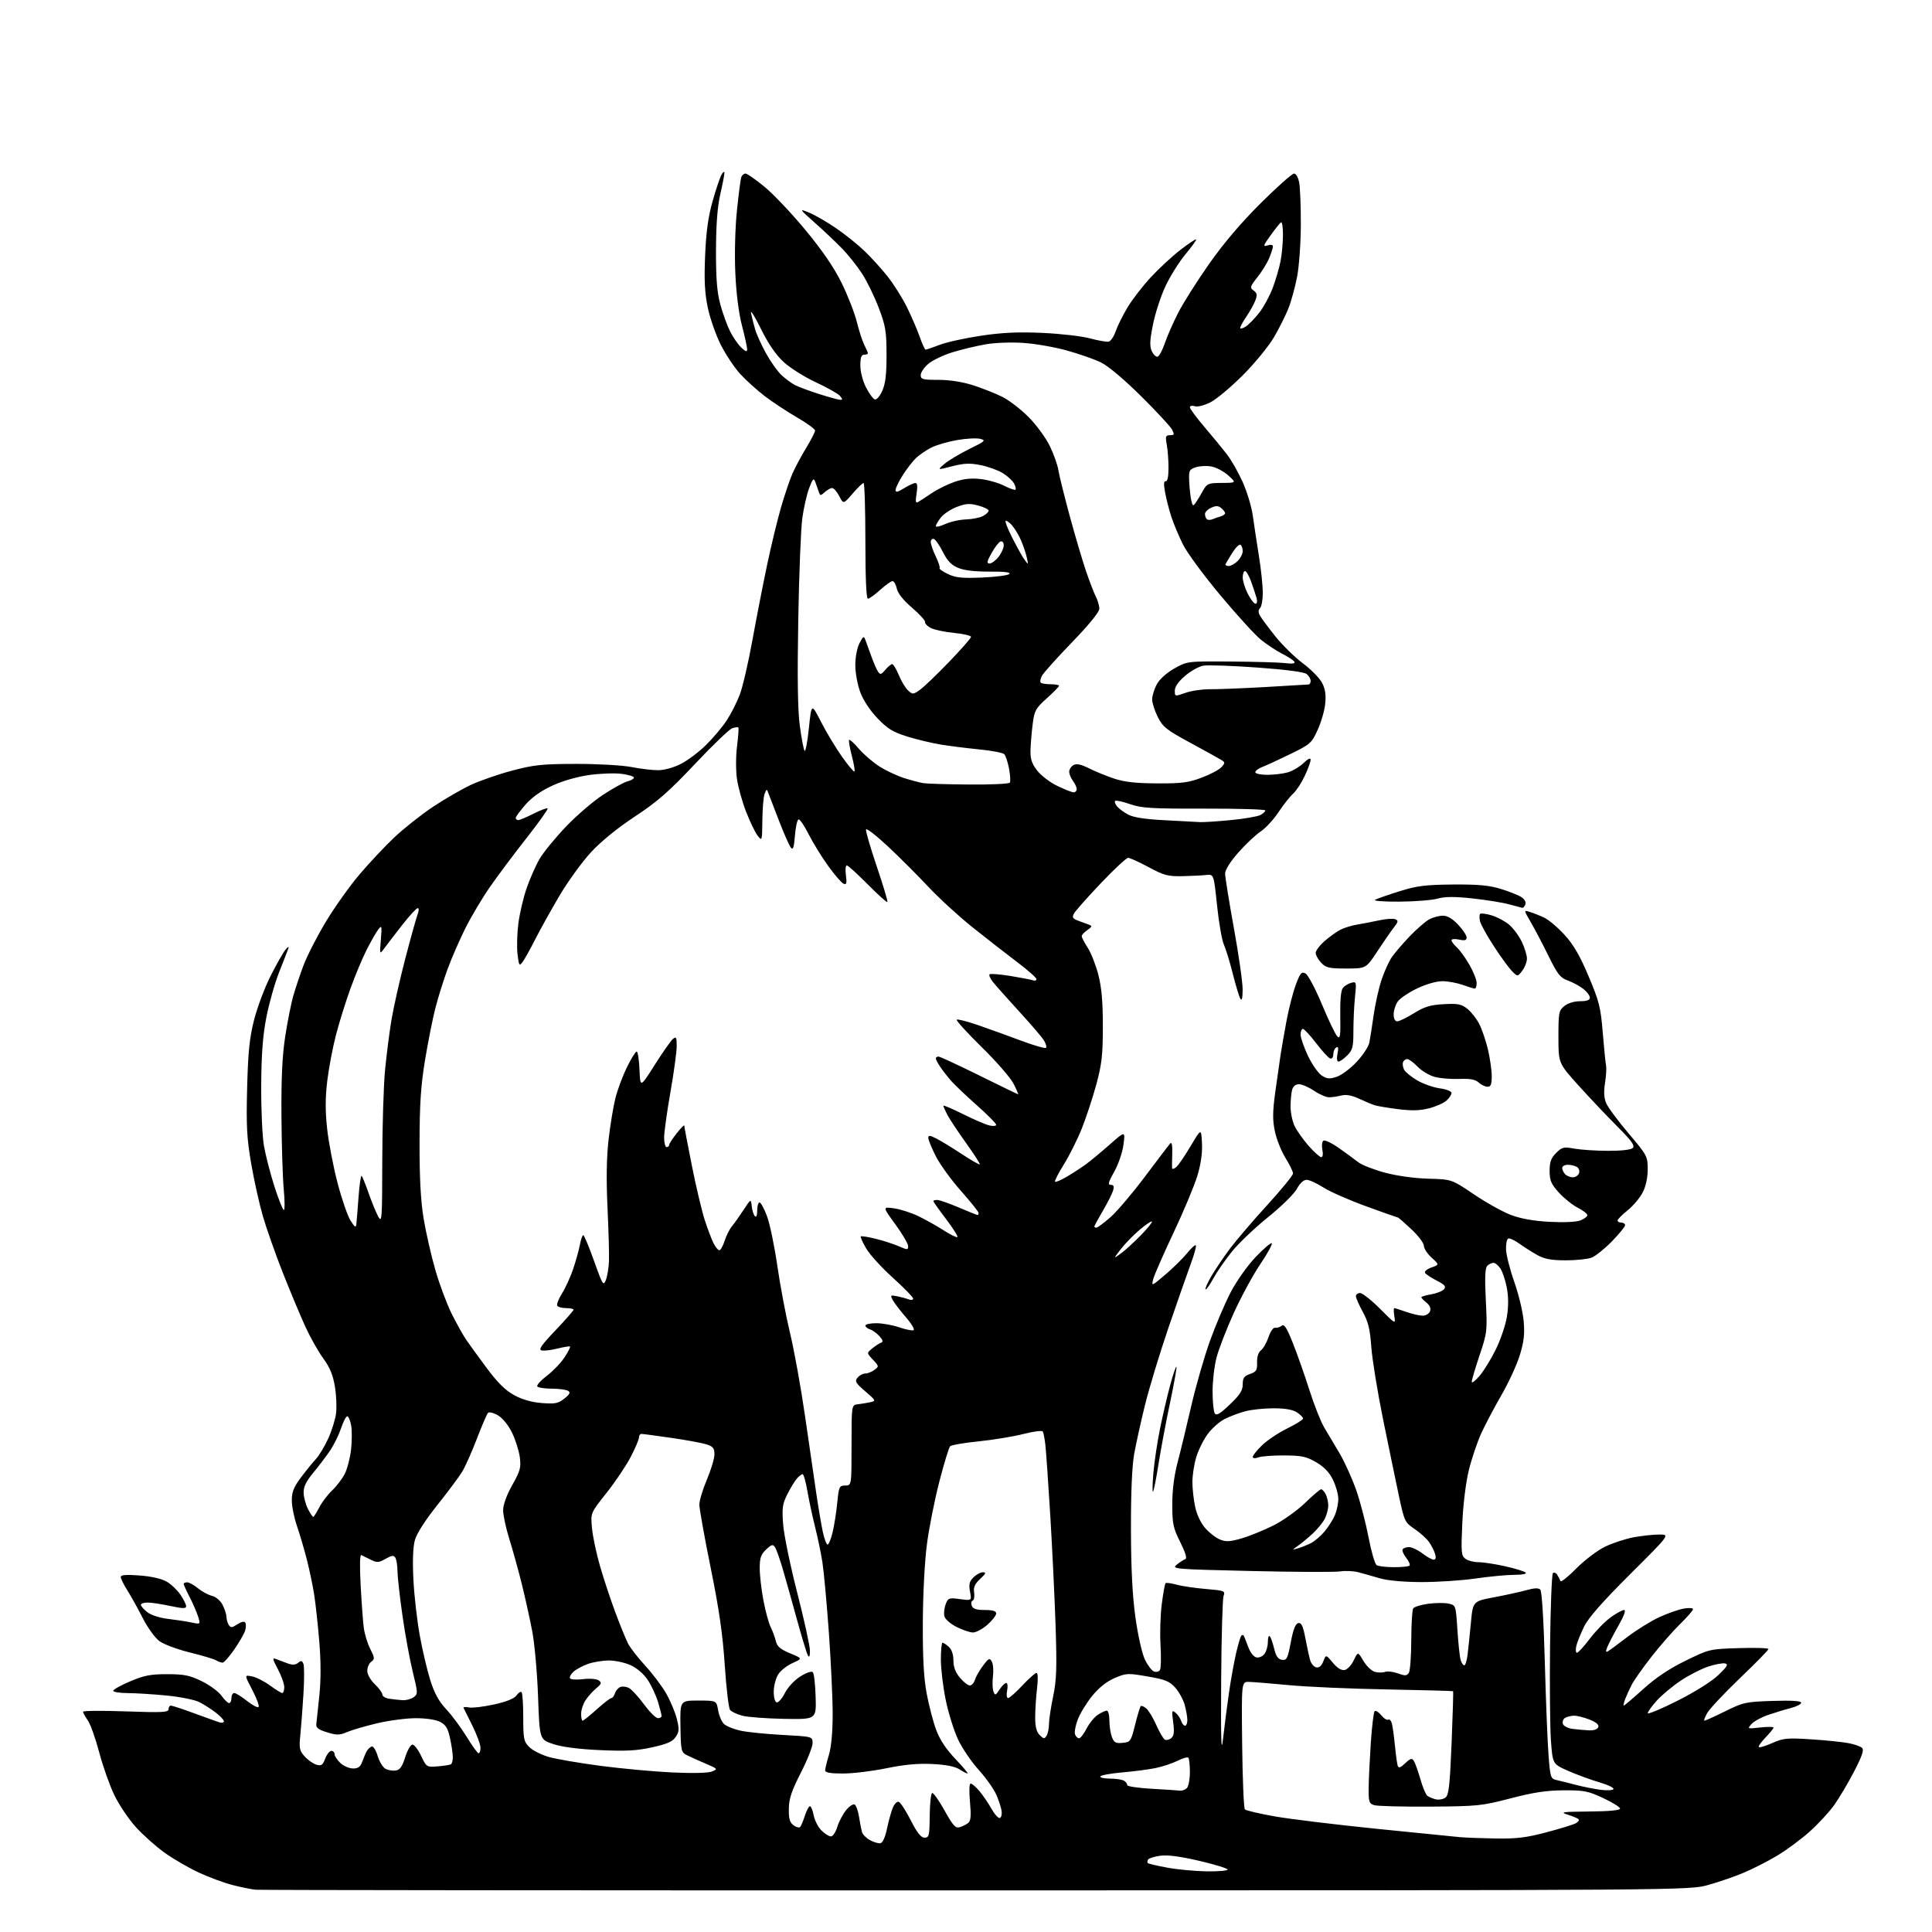<?xml version="1.0" encoding="UTF-8" standalone="no"?>
<svg 
  version="1.1" 
  xmlns="http://www.w3.org/2000/svg" 
  xmlns:xlink="http://www.w3.org/1999/xlink" 
  xmlns:svg="http://www.w3.org/2000/svg"
  xmlns:rdf="http://www.w3.org/1999/02/22-rdf-syntax-ns#"
  xmlns:cc="http://creativecommons.org/ns#"
  xmlns:dc="http://purl.org/dc/elements/1.1/"
  viewBox="0 0 768 768"
  width="768"
  height="768"
>
<style>svg {background-color: white; }</style>"
<path stroke="none" fill="black" fill-rule="evenodd" d="M388.00,751.46C232.07,751.48 103.15,751.36 101.50,751.19C99.85,751.01 95.80,750.18 92.50,749.35C89.20,748.51 83.20,746.30 79.16,744.43C75.12,742.57 68.98,739.02 65.51,736.54C62.03,734.06 56.85,729.44 53.98,726.27C51.11,723.10 47.25,717.35 45.41,713.50C43.56,709.65 40.86,702.00 39.41,696.50C37.96,691.00 35.92,685.31 34.88,683.85C33.85,682.39 33.00,680.85 33.00,680.44C33.00,680.03 40.65,679.96 50.00,680.30C64.49,680.82 67.00,680.69 67.00,679.45C67.00,678.65 67.42,678.00 67.93,678.00C68.44,678.00 72.60,679.37 77.18,681.05C81.75,682.73 86.29,684.36 87.25,684.67C88.21,684.98 89.00,684.78 89.00,684.24C89.00,683.69 87.54,682.13 85.75,680.77C83.96,679.41 81.04,677.54 79.25,676.62C77.46,675.70 71.61,674.52 66.25,674.00C60.89,673.48 53.91,673.04 50.75,673.03C47.59,673.01 45.00,672.60 45.00,672.11C45.00,671.62 48.03,669.94 51.74,668.36C57.29,666.00 59.89,665.50 66.49,665.51C73.23,665.52 75.42,665.97 80.23,668.32C83.38,669.86 86.89,672.45 88.04,674.06C89.19,675.68 90.56,677.00 91.07,677.00C91.58,677.00 92.00,676.10 92.00,675.00C92.00,673.90 92.50,673.00 93.11,673.00C93.71,673.00 95.99,674.40 98.15,676.12C100.32,677.84 102.40,678.93 102.78,678.55C103.16,678.17 102.05,675.14 100.31,671.82C97.14,665.78 97.14,665.78 100.18,666.39C101.86,666.72 105.07,668.35 107.31,670.00C109.56,671.65 111.76,673.00 112.20,673.00C112.64,673.00 113.00,671.94 113.00,670.65C113.00,669.36 111.86,666.15 110.46,663.53C108.30,659.45 108.19,658.86 109.71,659.48C110.70,659.88 112.75,660.66 114.27,661.21C116.27,661.93 117.45,661.87 118.51,660.99C119.69,660.01 120.10,660.10 120.62,661.44C120.97,662.36 120.98,667.70 120.63,673.31C120.29,678.91 119.73,686.23 119.40,689.57C118.85,695.01 119.03,695.91 121.14,698.24C122.44,699.67 124.54,701.14 125.80,701.50C127.73,702.06 128.30,701.66 129.27,699.08C129.91,697.39 131.01,696.00 131.72,696.00C132.42,696.00 133.00,696.60 133.00,697.33C133.00,698.05 134.04,699.63 135.31,700.83C136.59,702.02 138.85,703.00 140.34,703.00C142.39,703.00 143.29,702.33 144.02,700.25C144.56,698.74 145.37,696.85 145.82,696.06C146.27,695.27 147.15,694.45 147.76,694.25C148.38,694.04 149.44,695.73 150.12,698.00C150.80,700.26 152.20,702.57 153.23,703.12C154.26,703.67 156.09,703.98 157.30,703.81C158.96,703.58 159.89,702.28 161.08,698.50C161.95,695.75 163.25,693.50 163.96,693.50C164.68,693.50 166.23,695.52 167.40,698.00C169.52,702.46 169.59,702.50 174.02,702.15C176.49,701.95 178.84,701.59 179.25,701.34C179.66,701.09 180.00,699.81 180.00,698.49C180.00,697.17 179.51,693.82 178.91,691.03C178.05,687.02 177.23,685.65 174.96,684.48C173.25,683.60 169.36,683.00 165.30,683.01C161.56,683.01 154.68,683.91 150.00,685.01C145.32,686.11 139.93,687.68 138.00,688.51C134.97,689.80 133.90,689.82 130.00,688.62C126.58,687.57 125.56,686.79 125.74,685.37C125.87,684.34 126.42,679.23 126.95,674.00C127.59,667.76 127.58,660.39 126.92,652.50C126.37,645.90 125.46,637.58 124.91,634.00C124.35,630.42 123.04,624.12 121.99,620.00C120.94,615.88 119.16,609.84 118.04,606.59C116.92,603.34 116.00,598.77 116.00,596.42C116.00,593.07 116.78,591.12 119.62,587.33C121.62,584.67 124.29,581.38 125.57,580.00C126.84,578.62 129.04,574.99 130.44,571.92C131.84,568.85 133.26,564.35 133.58,561.92C133.90,559.49 133.70,554.66 133.13,551.20C132.37,546.60 131.14,543.59 128.54,540.05C126.58,537.38 123.36,531.67 121.38,527.35C119.40,523.03 115.39,513.42 112.45,506.00C109.52,498.57 105.95,488.45 104.51,483.50C103.07,478.55 100.97,469.10 99.84,462.50C98.11,452.44 97.86,447.59 98.24,432.50C98.61,418.20 99.17,412.65 100.98,405.50C102.23,400.55 105.18,392.68 107.54,388.00C109.90,383.32 112.58,378.60 113.50,377.50C114.46,376.34 114.94,376.13 114.64,377.00C114.35,377.82 112.70,382.07 110.97,386.43C109.24,390.79 106.95,398.88 105.88,404.39C104.46,411.72 103.91,419.03 103.84,431.46C103.78,440.83 104.26,451.58 104.90,455.35C105.54,459.11 107.42,466.42 109.08,471.60C110.74,476.77 112.43,481.00 112.83,481.00C113.24,481.00 113.22,477.29 112.79,472.75C112.37,468.21 111.95,455.05 111.88,443.50C111.78,428.34 112.21,419.54 113.40,411.84C114.31,405.97 115.75,398.77 116.59,395.84C117.43,392.90 119.26,387.46 120.65,383.74C122.04,380.02 126.02,372.26 129.48,366.49C132.95,360.72 138.99,352.22 142.92,347.60C146.84,342.97 153.12,336.30 156.86,332.77C160.61,329.24 167.48,323.81 172.13,320.71C176.79,317.62 183.54,313.71 187.13,312.03C190.72,310.35 198.12,307.78 203.58,306.33C212.24,304.03 215.47,303.69 229.00,303.66C237.55,303.65 247.40,304.20 250.97,304.90C254.52,305.60 259.30,306.17 261.59,306.17C264.02,306.17 267.76,305.14 270.62,303.69C273.31,302.33 277.80,298.96 280.59,296.21C283.38,293.46 287.09,289.08 288.82,286.46C290.55,283.85 292.92,279.19 294.08,276.11C295.25,273.02 297.50,263.30 299.09,254.50C300.69,245.70 303.32,232.20 304.95,224.50C306.57,216.80 309.08,206.45 310.52,201.50C311.96,196.55 314.00,190.54 315.05,188.15C316.11,185.76 318.55,181.20 320.49,178.02C322.42,174.84 324.00,171.75 324.00,171.16C324.00,170.57 320.74,168.19 316.75,165.88C312.76,163.56 307.02,159.78 304.00,157.47C300.98,155.16 296.61,151.22 294.30,148.71C291.99,146.21 288.49,140.96 286.52,137.05C284.55,133.14 282.22,126.46 281.34,122.22C280.13,116.39 279.88,111.32 280.30,101.50C280.70,92.10 281.53,86.12 283.29,79.91C284.63,75.18 286.22,70.46 286.83,69.41C287.44,68.36 287.95,68.03 287.97,68.68C287.99,69.34 287.25,73.16 286.33,77.18C285.19,82.20 284.65,89.21 284.62,99.50C284.59,110.73 285.02,116.12 286.32,120.95C287.28,124.50 289.03,129.33 290.20,131.69C291.38,134.04 293.39,136.96 294.67,138.16C296.45,139.84 297.00,139.99 297.00,138.83C297.00,138.00 296.07,133.76 294.94,129.41C293.65,124.46 292.66,116.64 292.30,108.50C291.96,100.85 292.23,90.59 292.95,83.60C293.62,77.06 294.41,71.10 294.69,70.36C294.98,69.61 295.73,69.00 296.36,69.00C296.99,69.00 300.38,71.35 303.88,74.22C307.38,77.09 314.73,84.85 320.20,91.47C326.98,99.67 331.55,106.36 334.57,112.50C337.01,117.45 339.72,124.42 340.61,128.00C341.50,131.57 342.85,135.72 343.61,137.20C344.38,138.69 345.00,140.15 345.00,140.45C345.00,140.75 344.32,141.00 343.50,141.00C342.40,141.00 342.00,142.14 342.00,145.29C342.00,147.76 342.95,151.44 344.25,153.99C345.49,156.41 347.07,158.57 347.76,158.79C348.47,159.00 349.78,157.48 350.73,155.34C351.99,152.51 352.43,148.75 352.41,141.00C352.40,131.73 352.04,129.55 349.32,122.39C347.63,117.93 344.68,111.86 342.76,108.89C340.85,105.93 337.31,101.45 334.89,98.95C332.48,96.45 327.57,91.80 324.00,88.63C317.61,82.96 317.57,82.89 321.50,84.46C323.70,85.34 328.47,88.07 332.09,90.53C335.72,92.99 340.91,97.14 343.63,99.75C346.35,102.36 350.51,106.95 352.88,109.95C355.24,112.95 358.65,118.35 360.44,121.95C362.23,125.55 364.53,130.86 365.54,133.75C366.56,136.64 367.64,139.00 367.95,139.00C368.25,139.00 370.80,138.12 373.62,137.05C376.44,135.98 383.86,134.35 390.12,133.43C398.54,132.18 404.88,131.90 414.50,132.34C421.65,132.66 430.13,133.65 433.34,134.52C436.56,135.40 439.86,135.97 440.69,135.81C441.52,135.64 442.77,133.81 443.48,131.73C444.19,129.66 446.29,125.42 448.14,122.31C449.99,119.20 454.18,113.76 457.46,110.22C460.74,106.68 466.06,101.76 469.28,99.29C472.49,96.81 475.29,94.96 475.49,95.16C475.69,95.36 473.80,98.00 471.29,101.01C468.77,104.03 465.19,109.74 463.33,113.69C461.47,117.64 459.22,124.52 458.33,128.97C457.05,135.33 456.95,137.60 457.87,139.61C458.51,141.01 459.55,141.98 460.19,141.77C460.83,141.56 462.11,139.16 463.03,136.44C463.96,133.72 466.31,128.35 468.26,124.50C470.21,120.65 475.75,111.88 480.58,105.00C486.40,96.70 493.33,88.55 501.17,80.75C507.67,74.29 513.62,69.00 514.39,69.00C515.19,69.00 516.06,70.52 516.45,72.61C516.83,74.59 517.12,82.13 517.10,89.36C517.08,96.59 516.42,105.88 515.62,110.00C514.83,114.12 513.29,119.75 512.20,122.51C511.11,125.27 508.52,130.44 506.45,134.01C504.37,137.58 498.81,144.38 494.09,149.11C489.36,153.85 483.56,158.71 481.19,159.91C478.70,161.18 476.07,161.84 474.94,161.48C473.87,161.14 473.00,161.33 473.00,161.91C473.00,162.48 475.60,166.00 478.77,169.72C481.95,173.45 485.94,178.30 487.65,180.50C489.36,182.70 492.19,187.65 493.94,191.50C495.68,195.35 497.52,201.43 498.01,205.00C498.51,208.57 499.60,215.78 500.44,221.00C501.28,226.22 501.97,232.77 501.98,235.55C501.99,238.33 501.51,241.09 500.91,241.69C500.16,242.44 500.13,243.38 500.81,244.64C501.36,245.66 504.11,249.38 506.93,252.91C509.74,256.43 514.66,261.25 517.85,263.63C521.04,266.00 524.47,269.46 525.47,271.31C526.79,273.76 527.15,276.04 526.81,279.64C526.55,282.36 525.19,287.09 523.79,290.14C521.37,295.44 520.87,295.88 512.88,299.77C508.27,302.02 503.26,304.33 501.75,304.90C500.24,305.48 499.00,306.42 499.00,306.98C499.00,307.54 501.14,308.00 503.76,308.00C506.37,308.00 510.05,307.56 511.93,307.02C513.81,306.48 516.62,304.82 518.17,303.33C520.03,301.55 521.00,301.12 520.99,302.06C520.98,302.85 519.92,305.75 518.63,308.50C517.34,311.25 515.27,314.40 514.03,315.50C512.79,316.60 510.18,319.90 508.23,322.84C506.28,325.78 503.07,329.25 501.09,330.56C499.12,331.87 495.14,335.62 492.25,338.90C489.03,342.56 487.00,345.79 487.00,347.27C487.00,348.59 488.57,358.37 490.50,369.00C492.43,379.63 493.99,390.62 493.97,393.42C493.95,396.86 493.65,398.01 493.05,396.98C492.56,396.15 491.20,391.65 490.03,386.98C488.86,382.32 487.27,377.13 486.50,375.45C485.73,373.77 484.51,366.79 483.80,359.95C482.50,347.50 482.50,347.50 479.50,347.82C477.85,348.00 473.57,348.21 470.00,348.29C464.27,348.41 462.68,347.98 456.60,344.71C452.80,342.67 449.14,341.00 448.45,341.00C447.76,341.00 442.86,345.56 437.56,351.14C432.26,356.72 427.47,362.12 426.92,363.15C426.09,364.71 426.39,365.19 428.71,366.04C430.24,366.60 432.18,367.31 433.00,367.62C434.20,368.07 434.05,368.49 432.25,369.71C431.01,370.56 430.00,371.65 430.00,372.14C430.00,372.64 431.08,374.72 432.40,376.77C433.72,378.82 435.62,383.65 436.61,387.50C437.91,392.57 438.41,398.23 438.40,408.00C438.39,419.39 437.99,423.00 435.80,431.09C434.37,436.36 431.78,444.23 430.04,448.59C428.30,452.94 425.09,459.37 422.90,462.87C420.71,466.38 419.14,469.47 419.41,469.75C419.69,470.02 421.84,469.09 424.20,467.69C426.57,466.28 429.93,464.09 431.68,462.81C433.42,461.54 437.66,458.03 441.09,455.01C447.32,449.52 447.32,449.52 446.60,455.01C446.20,458.09 444.59,462.81 442.93,465.75C440.57,469.95 440.30,471.00 441.56,471.00C442.72,471.00 442.96,471.59 442.47,473.25C442.11,474.49 440.28,478.12 438.40,481.32C436.53,484.52 435.00,487.34 435.00,487.57C435.00,487.81 435.39,488.00 435.86,488.00C436.33,488.00 438.85,486.12 441.46,483.83C444.07,481.53 450.27,474.22 455.24,467.58C460.22,460.93 464.71,455.05 465.22,454.50C465.80,453.87 466.09,455.37 465.99,458.50C465.90,461.25 465.86,463.89 465.91,464.37C465.96,464.85 466.70,464.66 467.55,463.96C468.41,463.25 470.99,459.48 473.30,455.58C477.50,448.50 477.50,448.50 477.80,454.39C478.01,458.30 477.39,462.68 475.97,467.39C474.79,471.30 470.53,481.50 466.49,490.05C462.45,498.60 458.81,506.91 458.41,508.51C457.69,511.38 457.78,511.34 463.34,506.59C466.45,503.93 470.31,500.12 471.92,498.13C473.52,496.13 475.07,494.74 475.36,495.03C475.65,495.32 474.73,498.69 473.31,502.53C471.89,506.36 467.91,517.75 464.47,527.82C461.03,537.90 456.86,551.63 455.20,558.32C453.54,565.02 451.59,573.88 450.85,578.00C449.99,582.86 449.54,593.41 449.57,608.00C449.61,623.65 450.15,634.31 451.36,643.00C452.35,650.07 453.97,657.31 455.10,659.66C456.19,661.95 457.82,664.10 458.72,664.44C459.61,664.79 460.68,664.52 461.09,663.85C461.51,663.18 461.61,658.78 461.33,654.07C461.04,649.35 461.26,641.98 461.82,637.67C462.37,633.36 463.05,629.62 463.32,629.35C463.59,629.08 465.54,629.33 467.66,629.92C469.77,630.51 475.02,631.28 479.33,631.64C486.74,632.27 487.11,632.41 486.39,634.40C485.97,635.56 485.54,650.67 485.43,668.00C485.29,692.43 485.46,697.59 486.20,691.00C486.72,686.33 487.77,678.23 488.52,673.00C489.27,667.77 490.56,660.65 491.37,657.16C492.18,653.67 493.11,650.56 493.42,650.24C493.74,649.93 494.15,649.85 494.32,650.08C494.50,650.31 495.31,652.30 496.11,654.49C496.99,656.90 498.33,658.63 499.47,658.85C500.52,659.05 501.96,658.41 502.68,657.42C503.41,656.43 504.00,654.28 504.00,652.64C504.00,651.01 504.33,650.00 504.74,650.41C505.15,650.82 505.94,653.03 506.49,655.33C507.24,658.41 508.05,659.58 509.61,659.80C511.50,660.07 511.88,659.31 513.11,652.81C514.09,647.65 514.97,645.42 516.10,645.21C517.34,644.98 517.98,646.34 518.90,651.20C519.56,654.67 520.42,658.62 520.82,659.99C521.22,661.36 522.32,662.63 523.27,662.81C524.40,663.03 525.35,662.20 526.04,660.41C527.08,657.67 527.08,657.67 529.82,660.95C531.62,663.11 533.23,664.10 534.53,663.85C535.61,663.64 537.23,661.91 538.14,659.99C539.78,656.51 539.78,656.51 541.99,660.26C543.22,662.34 545.28,664.28 546.60,664.61C547.92,664.95 549.73,664.93 550.63,664.59C551.52,664.25 553.80,664.52 555.68,665.20C558.56,666.24 559.26,666.20 560.04,664.97C560.55,664.16 560.98,658.33 561.00,652.00C561.02,645.67 561.36,639.99 561.77,639.37C562.17,638.75 564.84,637.92 567.71,637.53C570.58,637.14 574.22,637.11 575.81,637.46C578.70,638.09 578.70,638.10 579.34,647.80C579.68,653.13 580.25,658.51 580.60,659.75C580.95,660.99 581.60,662.00 582.06,662.00C582.51,662.00 583.11,660.09 583.39,657.75C583.68,655.41 584.27,649.68 584.71,645.02C585.50,636.53 585.50,636.53 594.00,634.93C598.67,634.04 604.47,632.77 606.88,632.09C609.90,631.24 611.58,631.18 612.29,631.89C612.92,632.52 613.63,643.90 614.09,660.71C614.50,676.00 615.17,692.67 615.57,697.77C616.26,706.69 616.39,707.06 618.89,707.63C620.33,707.95 623.75,708.81 626.50,709.53C629.25,710.25 633.60,711.12 636.16,711.47C638.73,711.81 641.07,711.69 641.38,711.20C641.68,710.70 639.14,709.48 635.72,708.48C632.30,707.48 626.73,705.43 623.35,703.94C617.20,701.22 617.20,701.22 616.52,691.86C616.15,686.71 615.99,669.82 616.17,654.33C616.35,638.84 616.86,625.80 617.30,625.36C617.75,624.92 618.53,625.22 619.04,626.03C619.55,626.84 620.13,627.95 620.32,628.50C620.51,629.05 623.34,626.80 626.60,623.50C629.88,620.18 634.99,616.31 638.02,614.84C641.03,613.38 646.17,611.70 649.43,611.09C652.70,610.49 657.27,610.00 659.61,610.00C663.84,610.00 663.84,610.00 648.03,625.75C637.17,636.56 631.44,643.07 629.75,646.50C628.40,649.25 626.99,652.74 626.62,654.25C626.26,655.76 626.37,657.00 626.86,657.00C627.36,657.00 629.64,654.51 631.94,651.46C634.24,648.42 637.96,644.59 640.21,642.96C642.46,641.33 644.88,640.00 645.60,640.00C646.42,640.00 645.59,642.29 643.34,646.25C641.39,649.69 639.39,653.54 638.90,654.81C638.22,656.55 638.31,656.93 639.25,656.37C639.94,655.96 643.42,653.38 647.00,650.65C650.58,647.92 656.20,644.43 659.50,642.90C662.80,641.37 667.19,639.82 669.25,639.45C671.31,639.08 673.00,639.18 673.00,639.68C673.00,640.17 670.71,642.81 667.90,645.54C665.10,648.27 659.99,654.10 656.54,658.50C653.09,662.90 649.53,667.96 648.61,669.74C647.70,671.53 646.53,674.11 646.00,675.49C645.48,676.87 645.25,678.00 645.49,678.00C645.73,678.00 649.21,675.04 653.22,671.42C658.17,666.94 663.54,663.34 670.00,660.18C679.42,655.56 679.60,655.51 691.25,655.15C697.71,654.95 703.00,655.11 703.00,655.51C703.00,655.91 697.94,661.08 691.75,667.00C685.56,672.93 679.69,679.17 678.69,680.89C677.70,682.60 677.19,684.00 677.55,684.00C677.92,684.00 681.63,682.31 685.81,680.25C692.99,676.70 693.99,676.48 704.70,676.14C712.28,675.90 716.00,676.14 716.00,676.85C716.00,677.44 714.09,678.41 711.75,679.01C709.41,679.61 705.35,680.85 702.71,681.76C700.08,682.67 697.16,684.29 696.21,685.36C694.54,687.26 694.61,687.28 699.75,686.70C702.64,686.37 705.00,686.39 705.00,686.75C705.00,687.11 703.57,688.88 701.82,690.69C700.07,692.49 698.87,694.21 699.16,694.50C699.45,694.79 701.88,694.06 704.55,692.87C708.93,690.94 710.46,690.79 719.96,691.41C725.76,691.78 732.45,692.47 734.83,692.93C737.21,693.38 739.65,694.25 740.25,694.85C741.03,695.63 740.12,698.26 737.02,704.22C734.65,708.77 731.09,714.78 729.11,717.56C727.12,720.35 722.69,725.13 719.25,728.20C715.82,731.26 709.97,735.57 706.25,737.77C702.54,739.97 696.61,742.99 693.08,744.47C689.55,745.96 683.25,748.13 679.08,749.29C671.50,751.42 671.50,751.42 388.00,751.46zM479.75,743.89C484.29,743.95 488.00,743.63 488.00,743.18C488.00,742.73 482.94,741.17 476.75,739.72C469.12,737.94 464.13,737.28 461.23,737.68C458.87,738.00 456.69,738.69 456.38,739.20C456.06,739.71 456.02,740.35 456.28,740.61C456.54,740.88 460.08,741.70 464.13,742.44C468.18,743.18 475.21,743.83 479.75,743.89zM349.96,732.72C350.86,732.58 351.86,730.38 352.58,726.99C353.21,723.97 354.25,720.23 354.87,718.67C355.50,717.11 356.57,716.02 357.26,716.25C357.94,716.47 360.09,719.77 362.03,723.58C364.59,728.60 366.10,730.50 367.53,730.50C369.33,730.50 369.51,729.76 369.58,721.75C369.62,716.94 370.06,712.89 370.56,712.75C371.06,712.61 373.27,715.75 375.48,719.72C378.83,725.73 379.84,726.84 381.50,726.35C382.60,726.02 384.12,725.26 384.87,724.66C385.92,723.82 386.08,721.86 385.58,716.28C385.18,711.87 385.29,709.00 385.87,709.00C386.39,709.00 387.96,710.35 389.35,712.00C390.74,713.65 392.89,716.81 394.13,719.02C395.37,721.23 396.86,722.87 397.44,722.68C398.03,722.48 398.35,721.23 398.16,719.91C397.98,718.58 397.02,715.65 396.03,713.39C395.05,711.13 391.88,706.68 389.00,703.50C386.12,700.32 382.44,694.88 380.82,691.42C379.20,687.96 377.00,680.93 375.95,675.81C374.89,670.69 374.02,663.46 374.01,659.75C374.01,656.04 374.30,653.00 374.67,653.00C375.04,653.00 376.17,653.74 377.17,654.65C378.33,655.70 379.00,657.70 379.00,660.08C379.00,662.67 379.81,664.80 381.59,666.92C383.01,668.62 384.78,670.00 385.52,670.00C386.26,670.00 387.17,668.99 387.55,667.75C387.92,666.51 389.37,663.98 390.76,662.13C393.01,659.13 393.39,658.95 394.26,660.50C394.80,661.46 395.00,664.10 394.72,666.37C394.43,668.64 394.52,671.34 394.90,672.37C395.55,674.08 395.76,674.02 397.33,671.62C398.27,670.18 399.47,669.00 400.00,669.00C400.52,669.00 400.68,670.35 400.35,672.00C400.01,673.71 400.17,675.00 400.74,675.00C401.28,675.00 403.83,672.75 406.40,670.00C408.98,667.25 411.51,665.00 412.02,665.00C412.60,665.00 412.68,667.48 412.23,671.25C411.83,674.69 411.50,679.85 411.50,682.71C411.50,686.39 412.03,688.46 413.29,689.71C414.85,691.27 415.19,691.31 416.02,690.00C416.54,689.17 416.98,687.09 416.98,685.36C416.99,683.63 417.74,678.68 418.64,674.36C419.99,667.87 420.16,663.02 419.62,646.56C419.26,635.59 418.31,615.79 417.51,602.56C416.70,589.33 415.82,576.55 415.53,574.17C415.25,571.78 414.79,569.47 414.51,569.02C414.23,568.57 410.74,569.03 406.75,570.05C402.76,571.07 394.79,572.37 389.04,572.96C383.29,573.54 378.18,574.42 377.69,574.91C377.20,575.40 375.28,581.69 373.42,588.89C371.55,596.10 369.33,607.28 368.48,613.75C367.57,620.62 366.89,633.59 366.84,645.00C366.78,659.05 367.20,666.93 368.37,673.21C369.26,677.99 370.97,684.52 372.16,687.70C373.61,691.59 376.14,695.39 379.82,699.25C382.83,702.41 385.00,705.00 384.62,705.00C384.24,705.00 382.77,704.24 381.36,703.32C379.66,702.20 376.02,701.49 370.64,701.22C364.91,700.94 359.49,701.44 352.34,702.91C346.76,704.06 338.99,705.00 335.09,705.00C330.08,705.00 328.00,704.63 328.01,703.75C328.02,703.06 328.69,700.29 329.51,697.59C330.45,694.48 331.00,688.52 331.00,681.32C331.00,675.07 330.31,660.41 329.47,648.73C328.63,637.05 327.48,624.58 326.92,621.00C326.36,617.42 325.05,611.12 324.01,607.00C322.97,602.88 321.59,596.46 320.96,592.75C320.32,589.04 319.46,586.00 319.05,586.00C318.64,586.00 317.62,586.79 316.77,587.75C315.93,588.71 314.22,591.51 312.99,593.97C311.03,597.85 310.81,599.43 311.32,606.05C311.65,610.24 314.18,622.52 316.96,633.33C319.73,644.14 321.99,654.45 321.97,656.24C321.95,658.52 321.69,659.05 321.11,658.00C320.65,657.17 318.61,650.42 316.58,643.00C314.55,635.58 312.01,626.58 310.95,623.00C309.89,619.42 308.59,615.84 308.06,615.03C307.25,613.78 306.71,613.92 304.55,615.95C302.47,617.91 302.00,619.28 302.00,623.42C302.00,626.22 302.67,632.00 303.49,636.28C304.31,640.55 305.59,645.28 306.35,646.78C307.10,648.27 308.02,650.77 308.40,652.32C308.92,654.51 310.18,655.60 314.07,657.22C319.06,659.29 319.06,659.29 315.11,661.06C312.93,662.04 310.37,664.03 309.41,665.50C308.45,666.97 307.62,670.00 307.58,672.23C307.53,674.55 308.01,676.48 308.70,676.71C309.35,676.94 310.83,675.30 311.97,673.07C313.16,670.72 315.78,667.90 318.14,666.41C320.46,664.95 322.61,664.21 323.10,664.70C323.58,665.18 324.09,669.60 324.23,674.53C324.50,683.50 324.50,683.50 311.68,683.27C304.63,683.14 297.15,682.58 295.05,682.01C292.95,681.45 290.78,680.43 290.22,679.74C289.66,679.06 288.71,671.08 288.11,662.00C287.30,649.70 285.88,639.84 282.51,623.25C280.03,611.02 278.00,599.70 278.00,598.11C278.00,596.51 279.35,592.04 281.00,588.16C282.65,584.28 284.00,579.77 284.00,578.13C284.00,575.65 283.46,574.99 280.75,574.13C278.96,573.57 272.65,572.41 266.72,571.56C260.79,570.70 255.50,570.00 254.97,570.00C254.44,570.00 254.00,570.64 254.00,571.43C254.00,572.21 252.51,575.71 250.69,579.20C248.87,582.69 244.54,589.12 241.07,593.49C234.75,601.44 234.75,601.44 235.33,607.47C235.64,610.79 237.07,617.55 238.50,622.50C239.93,627.45 242.66,635.72 244.58,640.87C246.50,646.02 248.79,651.65 249.68,653.37C250.56,655.09 253.65,659.06 256.54,662.19C259.42,665.32 263.15,670.27 264.82,673.19C266.49,676.11 268.39,680.64 269.04,683.25C270.06,687.28 270.00,688.36 268.64,690.42C267.41,692.30 265.30,693.24 259.32,694.57C253.19,695.94 248.89,696.17 238.48,695.70C229.97,695.31 223.47,694.47 219.94,693.30C214.50,691.50 214.50,691.50 213.89,674.50C213.56,665.15 212.52,653.45 211.58,648.50C210.64,643.55 208.75,635.00 207.38,629.50C206.01,624.00 203.78,615.99 202.44,611.70C201.10,607.41 200.00,602.31 200.00,600.36C200.00,598.16 201.36,594.39 203.63,590.34C206.84,584.60 207.18,583.32 206.62,579.18C206.27,576.61 204.88,572.25 203.53,569.49C202.09,566.53 199.81,563.73 197.95,562.63C196.23,561.61 194.45,561.17 194.00,561.64C193.55,562.11 191.55,566.75 189.56,571.93C187.56,577.12 184.97,582.97 183.79,584.93C182.61,586.90 178.14,592.89 173.86,598.27C168.97,604.40 165.64,609.61 164.91,612.27C164.16,615.00 163.96,620.58 164.34,628.00C164.66,634.33 165.80,644.32 166.88,650.21C167.95,656.09 169.84,664.11 171.08,668.02C172.69,673.12 174.47,676.36 177.41,679.49C179.66,681.89 183.30,686.79 185.50,690.39C187.70,693.99 189.84,696.94 190.25,696.96C190.66,696.98 191.00,695.99 191.00,694.75C191.00,693.51 189.55,689.58 187.79,686.00C186.02,682.42 184.43,679.22 184.25,678.88C184.07,678.54 185.05,678.48 186.42,678.74C187.80,679.00 192.31,678.46 196.45,677.54C201.38,676.45 204.45,675.20 205.33,673.94C206.07,672.88 206.98,672.31 207.34,672.67C207.70,673.04 208.00,677.55 208.00,682.71C208.00,691.27 208.21,692.30 210.40,694.49C211.71,695.81 215.20,697.57 218.15,698.42C221.09,699.26 230.31,700.84 238.63,701.94C246.95,703.04 259.78,704.22 267.13,704.57C275.33,704.96 281.47,704.82 283.00,704.20C285.43,703.22 285.35,703.13 280.50,701.07C277.75,699.90 274.41,698.39 273.08,697.72C270.77,696.56 270.65,696.01 270.49,686.25C270.33,676.00 270.33,676.00 277.58,676.00C284.82,676.00 284.82,676.00 285.48,679.91C285.85,682.06 286.91,684.51 287.84,685.35C288.77,686.20 291.67,687.37 294.29,687.95C296.91,688.54 304.44,689.31 311.02,689.66C323.00,690.31 323.00,690.31 323.02,692.90C323.03,694.33 320.93,699.64 318.34,704.70C314.64,711.96 313.63,714.99 313.57,719.03C313.52,723.01 313.94,724.48 315.45,725.58C316.52,726.37 317.70,726.67 318.08,726.25C318.45,725.84 319.30,723.81 319.96,721.75C320.62,719.69 321.52,718.00 321.97,718.00C322.41,718.00 323.08,719.63 323.45,721.61C323.83,723.60 325.21,726.30 326.52,727.61C327.83,728.93 329.53,730.00 330.30,730.00C331.06,730.00 332.20,728.31 332.83,726.25C333.45,724.19 335.03,721.19 336.32,719.59C337.61,717.99 339.15,716.98 339.75,717.34C340.34,717.71 341.12,719.92 341.49,722.26C341.85,724.59 342.37,727.29 342.64,728.25C342.91,729.22 344.34,730.67 345.82,731.48C347.29,732.29 349.16,732.84 349.96,732.72zM594.66,730.83C602.81,730.97 606.77,730.48 614.66,728.39C620.07,726.96 625.33,725.34 626.34,724.81C627.35,724.28 627.87,723.54 627.50,723.17C627.14,722.80 625.19,721.98 623.17,721.35C619.95,720.35 620.99,720.20 631.75,720.10C639.59,720.04 644.00,719.62 644.00,718.95C644.00,718.37 640.99,716.49 637.31,714.77C631.32,711.96 629.68,711.64 621.56,711.68C614.74,711.72 609.53,712.51 600.45,714.88C589.02,717.86 587.37,718.03 568.45,718.16C557.48,718.23 547.49,717.97 546.25,717.58C544.23,716.94 544.01,716.24 544.06,710.68C544.10,707.28 544.49,699.20 544.92,692.73C545.36,686.25 546.04,680.62 546.44,680.23C546.84,679.83 548.02,680.55 549.06,681.83C550.10,683.11 551.36,683.90 551.87,683.58C552.37,683.27 553.03,684.02 553.33,685.26C553.63,686.49 554.17,690.42 554.52,694.00C554.87,697.58 555.36,701.13 555.60,701.90C555.95,702.97 556.66,702.73 558.58,700.93C560.71,698.92 561.25,698.78 562.05,700.03C562.56,700.84 563.72,704.08 564.62,707.23C565.52,710.39 566.76,713.36 567.38,713.84C567.99,714.32 569.49,714.95 570.70,715.25C571.92,715.55 573.64,715.25 574.55,714.59C575.92,713.59 576.32,710.09 577.03,692.96C577.49,681.73 577.76,672.43 577.63,672.29C577.49,672.16 565.71,671.84 551.44,671.58C537.17,671.32 519.65,670.56 512.50,669.88C505.35,669.20 498.15,668.62 496.50,668.58C493.50,668.50 493.50,668.50 493.78,693.48C493.93,707.21 494.42,718.82 494.86,719.26C495.31,719.71 500.59,720.95 506.59,722.02C512.59,723.08 530.77,725.30 547.00,726.95C563.23,728.60 578.30,730.11 580.50,730.31C582.70,730.50 589.07,730.74 594.66,730.83zM469.05,711.81C469.90,711.91 471.14,711.46 471.80,710.80C472.46,710.14 473.00,707.29 473.00,704.47C473.00,701.64 472.72,699.05 472.38,698.71C472.03,698.37 470.12,698.91 468.13,699.92C466.13,700.93 462.25,702.22 459.50,702.80C456.75,703.37 450.78,704.16 446.23,704.55C441.68,704.94 437.71,705.65 437.42,706.13C437.12,706.61 438.82,707.01 441.19,707.02C443.56,707.02 446.10,707.41 446.84,707.88C447.57,708.34 448.13,709.12 448.08,709.61C448.02,710.10 452.37,710.75 457.74,711.06C463.11,711.36 468.20,711.70 469.05,711.81zM446.25,692.81C449.38,692.51 449.57,692.24 451.22,685.61C452.17,681.83 453.17,678.50 453.45,678.22C453.72,677.94 454.71,678.34 455.64,679.11C456.56,679.87 458.35,682.82 459.61,685.66C460.87,688.49 462.39,691.12 462.99,691.49C463.59,691.87 464.75,691.62 465.56,690.95C466.69,690.02 466.87,688.52 466.36,684.61C465.74,679.97 465.83,679.62 467.30,680.84C468.19,681.58 469.20,683.04 469.53,684.09C469.86,685.14 470.55,686.00 471.07,686.00C471.58,686.00 472.00,684.99 471.99,683.75C471.99,682.51 471.51,679.79 470.93,677.70C470.35,675.60 468.66,672.53 467.18,670.87C464.90,668.32 463.21,667.63 456.20,666.42C448.30,665.05 447.70,665.08 443.08,667.06C439.90,668.43 436.84,670.87 434.18,674.13C431.94,676.88 429.36,681.10 428.44,683.52C427.51,685.94 427.02,688.62 427.35,689.46C427.67,690.31 428.39,691.00 428.95,691.00C429.50,691.00 430.84,689.27 431.92,687.15C433.00,685.04 435.02,682.56 436.41,681.65C437.79,680.74 439.40,680.00 439.96,680.00C440.53,680.00 441.00,681.77 441.00,683.93C441.00,686.10 441.45,689.05 442.00,690.50C442.84,692.70 443.52,693.08 446.25,692.81zM631.64,687.84C633.55,687.94 635.00,687.44 635.33,686.58C635.70,685.63 634.58,684.65 631.92,683.58C629.74,682.71 626.96,682.01 625.73,682.02C624.50,682.02 622.87,682.43 622.10,682.91C621.34,683.40 620.97,684.49 621.30,685.33C621.62,686.17 623.37,687.05 625.19,687.27C627.01,687.50 629.91,687.75 631.64,687.84zM231.60,684.00C231.93,684.00 234.46,681.98 237.21,679.50C239.96,677.02 242.59,675.00 243.04,675.00C243.49,675.00 244.14,674.14 244.47,673.09C244.80,672.04 245.77,670.92 246.61,670.60C247.45,670.27 249.01,670.47 250.06,671.03C251.12,671.60 253.80,674.52 256.02,677.53C258.24,680.54 260.72,683.00 261.53,683.00C262.34,683.00 263.00,682.62 263.00,682.16C263.00,681.70 262.36,679.18 261.57,676.56C260.78,673.95 258.95,670.01 257.50,667.82C255.90,665.41 253.22,663.10 250.68,661.94C248.38,660.90 244.47,660.05 242.00,660.07C239.53,660.08 235.78,660.70 233.68,661.45C231.58,662.20 229.01,663.59 227.96,664.54C226.91,665.49 226.29,666.67 226.60,667.16C226.90,667.65 229.25,667.80 231.82,667.48C234.47,667.17 237.15,667.38 238.00,667.98C239.28,668.89 239.14,669.34 237.00,671.13C235.62,672.28 233.72,674.41 232.76,675.86C231.80,677.31 231.01,679.74 231.01,681.25C231.00,682.76 231.27,684.00 231.60,684.00zM666.75,676.11C673.69,672.62 680.34,668.45 683.00,665.92C686.62,662.48 687.15,661.56 685.74,661.24C684.77,661.03 681.72,661.60 678.97,662.51C676.22,663.42 671.33,665.94 668.09,668.10C664.86,670.26 660.59,673.82 658.60,676.02C656.62,678.21 655.00,680.46 655.00,681.01C655.00,681.56 660.29,679.36 666.75,676.11zM160.06,675.85C161.47,675.93 163.43,675.40 164.43,674.68C166.17,673.41 166.15,673.01 164.07,664.55C162.88,659.71 161.03,649.62 159.97,642.12C158.90,634.63 158.02,626.70 158.00,624.50C157.98,622.30 157.60,619.92 157.15,619.20C156.49,618.17 155.71,618.26 153.27,619.66C150.55,621.22 149.89,621.26 147.35,619.99C145.78,619.21 144.09,618.38 143.59,618.15C143.05,617.90 142.96,622.78 143.36,630.11C143.73,636.93 144.28,644.52 144.60,647.00C144.91,649.48 146.07,653.28 147.17,655.45C148.98,659.02 149.02,659.51 147.59,660.56C146.71,661.20 146.00,662.82 146.00,664.17C146.00,665.59 147.26,667.84 149.00,669.50C150.65,671.08 152.00,672.94 152.00,673.62C152.00,674.31 153.24,675.05 154.75,675.28C156.26,675.51 158.65,675.77 160.06,675.85zM88.50,660.93C87.95,660.94 86.77,660.51 85.88,659.99C84.99,659.47 80.27,658.06 75.38,656.86C70.50,655.66 65.09,653.64 63.37,652.37C61.64,651.11 58.68,647.02 56.77,643.26C54.87,639.52 52.12,634.56 50.66,632.25C49.19,629.93 48.00,627.52 48.00,626.88C48.00,626.04 50.14,625.87 55.53,626.28C60.19,626.63 64.28,627.57 66.28,628.73C68.05,629.76 70.51,632.11 71.75,633.95C72.99,635.79 74.00,637.85 74.00,638.52C74.00,639.48 72.63,639.46 67.75,638.41C64.31,637.67 60.26,637.05 58.75,637.04C57.24,637.02 56.00,637.42 56.00,637.93C56.00,638.44 57.15,639.76 58.55,640.86C60.05,642.04 63.46,643.14 66.80,643.53C69.94,643.90 74.13,644.54 76.11,644.96C79.72,645.73 79.72,645.73 78.75,642.61C78.21,640.90 76.70,637.41 75.38,634.85C74.07,632.30 73.00,629.93 73.00,629.60C73.00,629.27 73.64,629.00 74.42,629.00C75.21,629.00 77.12,630.06 78.67,631.35C80.23,632.64 82.73,634.00 84.23,634.36C85.83,634.75 87.59,636.24 88.48,637.96C89.32,639.58 90.01,641.71 90.02,642.70C90.02,643.69 90.44,645.14 90.93,645.92C91.70,647.13 92.20,647.10 94.36,645.68C95.93,644.66 97.13,644.40 97.51,645.02C97.85,645.57 97.81,647.03 97.42,648.26C97.03,649.49 95.09,652.85 93.11,655.71C91.12,658.58 89.05,660.93 88.50,660.93zM386.72,648.94C385.50,648.90 382.57,647.91 380.22,646.72C377.82,645.52 375.70,643.66 375.41,642.50C375.12,641.36 375.35,639.21 375.91,637.73C376.88,635.18 377.20,635.07 381.61,635.67C386.28,636.31 386.28,636.31 385.60,632.69C385.06,629.80 385.33,628.67 386.96,627.04C388.08,625.92 389.78,625.00 390.74,625.00C392.12,625.00 391.89,625.55 389.65,627.63C387.49,629.62 386.91,630.94 387.23,633.10C387.46,634.67 387.20,636.10 386.64,636.29C386.09,636.47 385.93,637.38 386.29,638.31C386.77,639.55 388.14,640.00 391.47,640.00C394.68,640.00 396.00,640.41 396.00,641.40C396.00,642.16 394.41,644.19 392.47,645.90C390.52,647.60 387.93,648.97 386.72,648.94zM565.00,628.90C557.93,628.88 551.58,628.30 548.50,627.40C545.75,626.59 541.92,625.51 540.00,625.00C538.08,624.49 534.82,624.34 532.78,624.66C530.73,624.98 514.77,624.91 497.32,624.50C466.53,623.78 465.65,623.71 467.80,621.96C469.03,620.97 470.55,619.98 471.19,619.77C471.95,619.52 471.25,617.19 469.17,613.03C466.34,607.36 466.00,605.75 466.00,598.00C466.00,592.39 466.74,586.52 468.09,581.41C469.24,577.06 471.68,566.98 473.52,559.00C475.36,551.02 478.70,539.39 480.94,533.14C483.18,526.90 486.88,518.19 489.17,513.79C491.54,509.23 495.82,503.18 499.13,499.70C502.32,496.34 505.21,493.88 505.55,494.22C505.89,494.56 503.82,498.32 500.95,502.58C498.07,506.84 493.35,515.55 490.44,521.95C487.54,528.34 484.45,536.32 483.58,539.68C482.71,543.04 482.01,549.10 482.02,553.14C482.02,557.19 482.42,561.11 482.89,561.85C483.54,562.88 484.96,562.04 488.87,558.31C492.90,554.47 494.00,552.75 494.00,550.31C494.00,547.77 494.54,547.01 496.90,546.18C499.41,545.31 499.79,544.68 499.71,541.59C499.64,539.33 500.22,537.55 501.27,536.76C502.18,536.06 503.53,533.70 504.27,531.50C505.04,529.20 506.16,527.62 506.91,527.79C507.62,527.94 508.78,527.59 509.48,527.01C510.47,526.20 511.47,527.73 513.87,533.73C515.58,538.00 518.56,546.45 520.49,552.50C522.41,558.55 525.09,565.30 526.43,567.50C527.77,569.70 530.55,574.38 532.61,577.90C534.66,581.43 537.64,588.06 539.22,592.64C540.80,597.23 542.96,605.57 544.03,611.17C545.10,616.78 546.54,621.73 547.24,622.17C547.93,622.61 551.01,622.98 554.08,622.98C557.15,622.99 559.95,622.71 560.30,622.37C560.65,622.02 560.06,620.61 558.98,619.25C557.91,617.88 557.27,616.37 557.57,615.88C557.87,615.40 559.02,615.00 560.13,615.00C561.23,615.00 563.61,616.12 565.41,617.50C567.21,618.88 569.24,620.00 569.91,620.00C570.71,620.00 570.91,619.21 570.48,617.75C570.13,616.51 569.04,614.38 568.08,613.00C567.11,611.62 564.52,609.28 562.32,607.79C558.44,605.17 558.26,604.77 556.12,594.79C554.92,589.13 552.09,575.50 549.85,564.50C547.61,553.50 545.48,540.45 545.12,535.50C544.61,528.37 543.90,525.46 541.74,521.51C540.23,518.76 539.00,515.95 539.00,515.26C539.00,514.57 539.75,514.00 540.67,514.00C541.58,514.00 545.14,516.81 548.57,520.25C554.75,526.44 554.80,526.47 554.27,523.25C553.98,521.46 553.97,520.00 554.24,520.00C554.52,520.00 556.66,520.67 559.00,521.50C561.34,522.33 564.27,523.00 565.52,523.00C566.77,523.00 568.09,522.22 568.45,521.26C568.89,520.12 568.41,518.94 567.06,517.85C565.93,516.93 565.00,515.95 565.00,515.68C565.00,515.40 566.77,514.88 568.94,514.51C571.11,514.14 573.39,513.23 574.02,512.48C574.92,511.40 574.33,510.70 571.14,509.07C568.94,507.95 566.85,506.56 566.49,505.99C566.14,505.41 567.25,504.46 569.01,503.85C572.17,502.75 572.17,502.75 569.08,499.93C567.39,498.38 566.00,496.25 566.00,495.19C566.00,494.14 563.77,491.19 561.04,488.64C558.32,486.09 555.93,484.00 555.73,484.00C555.54,484.00 549.84,481.99 543.06,479.52C536.29,477.06 528.63,473.69 526.04,472.02C523.45,470.36 520.45,469.00 519.39,469.00C518.19,469.00 516.71,470.38 515.52,472.60C514.44,474.59 509.33,479.62 504.07,483.85C498.85,488.06 492.39,494.20 489.73,497.50C487.06,500.80 483.71,505.64 482.28,508.26C480.85,510.87 479.47,512.80 479.22,512.55C478.96,512.30 480.01,509.93 481.54,507.30C483.07,504.66 486.39,499.74 488.91,496.37C491.44,493.00 498.11,485.20 503.75,479.03C509.39,472.85 514.00,467.20 514.00,466.47C514.00,465.73 512.65,462.96 511.00,460.30C509.34,457.64 507.45,452.89 506.79,449.75C505.84,445.20 505.87,442.02 506.92,434.26C507.66,428.89 508.60,422.25 509.02,419.50C509.44,416.75 510.53,410.52 511.44,405.65C512.35,400.78 514.01,394.37 515.12,391.40C516.87,386.73 517.39,386.14 518.96,386.98C519.96,387.51 522.89,393.02 525.48,399.23C528.06,405.43 530.80,411.15 531.56,411.93C532.74,413.16 532.92,411.96 532.78,403.77C532.68,397.45 533.04,393.66 533.84,392.69C534.52,391.88 536.01,390.97 537.17,390.67C539.19,390.14 539.25,390.37 538.64,396.20C538.29,399.55 538.00,405.62 538.00,409.69C538.00,416.21 537.71,417.38 535.55,419.55C534.20,420.90 532.63,422.00 532.07,422.00C531.46,422.00 531.30,420.74 531.68,418.84C532.13,416.59 531.98,415.89 531.16,416.40C530.52,416.80 530.00,418.03 530.00,419.14C530.00,420.31 529.47,420.99 528.75,420.76C528.06,420.53 525.56,417.79 523.18,414.67C520.80,411.55 518.44,409.00 517.93,409.00C517.42,409.00 517.00,410.01 517.00,411.25C517.00,412.49 518.32,416.28 519.92,419.68C521.53,423.07 523.99,426.60 525.38,427.52C527.49,428.90 528.51,428.99 531.37,428.04C533.26,427.42 536.83,424.75 539.29,422.12C541.75,419.49 544.03,416.02 544.34,414.42C544.66,412.81 545.43,407.90 546.05,403.50C546.67,399.10 548.08,392.82 549.17,389.54C550.27,386.26 552.09,382.21 553.23,380.54C554.37,378.87 557.60,375.10 560.40,372.17C563.21,369.24 566.72,366.21 568.20,365.42C569.69,364.64 572.11,364.00 573.58,364.00C575.36,364.00 577.40,365.20 579.63,367.57C581.48,369.54 583.00,371.82 583.00,372.65C583.00,373.81 582.30,374.00 580.00,373.50C578.35,373.14 577.00,373.26 577.00,373.77C577.00,374.27 577.95,375.55 579.12,376.60C580.28,377.64 582.53,380.75 584.11,383.50C585.69,386.25 586.99,389.51 586.99,390.75C587.00,391.99 586.66,392.99 586.25,392.98C585.84,392.98 583.70,392.32 581.50,391.53C579.30,390.74 575.70,390.07 573.50,390.04C571.09,390.02 567.07,391.15 563.38,392.90C560.01,394.49 556.53,396.84 555.63,398.12C554.73,399.40 554.00,401.69 554.00,403.22C554.00,404.97 554.53,406.00 555.43,406.00C556.22,406.00 559.20,404.55 562.05,402.78C566.23,400.18 568.53,399.48 573.87,399.18C579.52,398.86 580.91,399.13 583.28,401.00C584.81,402.20 586.95,404.93 588.03,407.06C589.12,409.19 590.67,413.76 591.49,417.22C592.30,420.67 592.98,425.41 592.99,427.75C593.00,431.06 592.63,432.00 591.33,432.00C590.41,432.00 588.83,431.25 587.81,430.33C586.44,429.09 584.43,428.72 580.08,428.89C576.85,429.03 572.45,428.66 570.31,428.08C568.16,427.50 565.10,425.67 563.52,424.02C561.93,422.36 560.07,421.00 559.40,421.00C558.72,421.00 557.96,421.56 557.72,422.25C557.47,422.94 557.67,424.27 558.15,425.22C558.64,426.16 560.98,428.07 563.35,429.46C565.72,430.85 569.76,432.28 572.33,432.63C574.96,432.99 577.00,433.80 577.00,434.48C577.00,435.15 576.11,436.50 575.01,437.49C573.92,438.48 570.81,439.86 568.11,440.56C564.54,441.49 561.20,441.59 555.89,440.92C551.87,440.42 547.66,439.72 546.54,439.37C545.42,439.02 542.58,437.85 540.24,436.75C537.36,435.41 535.09,435.00 533.24,435.47C531.73,435.85 529.54,436.18 528.36,436.19C527.19,436.21 524.50,435.05 522.38,433.61C520.27,432.18 517.57,431.00 516.38,431.00C515.00,431.00 514.02,431.80 513.63,433.25C513.30,434.49 513.02,437.46 513.01,439.85C513.01,442.24 513.72,445.72 514.60,447.57C515.48,449.43 518.00,452.99 520.19,455.48C522.38,457.96 524.64,460.00 525.21,460.00C525.83,460.00 526.01,458.80 525.66,457.04C525.33,455.39 525.53,453.79 526.11,453.43C526.69,453.07 529.49,454.42 532.33,456.43C535.17,458.44 538.62,460.96 540.00,462.04C541.38,463.11 546.10,464.96 550.50,466.14C555.31,467.43 562.21,468.39 567.78,468.55C577.07,468.80 577.07,468.80 585.93,474.79C590.80,478.08 597.43,481.77 600.65,482.98C604.53,484.45 609.70,485.36 616.00,485.70C621.69,486.00 626.60,485.77 628.25,485.13C629.76,484.53 631.00,483.60 631.00,483.05C631.00,482.49 629.28,481.16 627.18,480.09C625.08,479.02 621.71,476.31 619.68,474.07C616.58,470.63 616.00,469.28 616.00,465.45C616.00,461.90 616.56,460.35 618.58,458.33C620.93,455.98 621.57,455.82 625.83,456.60C628.40,457.06 634.42,457.46 639.20,457.47C644.58,457.49 648.35,457.05 649.08,456.32C649.98,455.42 648.54,453.42 642.88,447.76C638.82,443.70 631.90,436.39 627.50,431.51C619.50,422.63 619.50,422.63 619.50,412.23C619.50,402.50 619.65,401.70 621.86,399.91C623.28,398.76 625.77,398.00 628.11,398.00C630.81,398.00 632.00,397.56 632.00,396.57C632.00,395.79 630.83,394.23 629.40,393.10C627.97,391.98 625.21,390.48 623.26,389.78C620.21,388.68 619.15,387.33 615.55,380.00C613.25,375.32 610.10,369.31 608.54,366.64C605.70,361.77 605.70,361.77 608.10,362.50C609.42,362.90 611.97,363.90 613.76,364.73C615.55,365.56 619.21,368.64 621.90,371.58C625.51,375.53 628.00,379.82 631.49,388.09C635.71,398.07 636.30,400.44 637.11,410.38C637.61,416.50 638.20,422.40 638.43,423.50C638.65,424.60 638.47,427.75 638.02,430.50C637.47,433.93 637.61,436.44 638.47,438.50C639.16,440.15 643.15,445.55 647.35,450.50C654.76,459.24 654.98,459.66 654.99,464.79C655.00,468.11 654.26,471.53 653.01,473.99C651.91,476.14 649.21,479.34 647.01,481.12C644.80,482.89 643.00,484.71 643.00,485.17C643.00,485.63 643.67,486.00 644.50,486.00C645.33,486.00 646.00,486.47 646.00,487.04C646.00,487.62 643.63,490.51 640.74,493.48C637.84,496.44 634.21,499.35 632.67,499.94C631.13,500.52 626.51,501.00 622.40,501.00C616.75,501.00 614.01,500.50 611.21,498.96C609.17,497.84 605.96,495.80 604.07,494.44C602.18,493.07 600.16,492.13 599.57,492.33C598.98,492.54 598.58,494.54 598.68,496.77C598.78,499.00 600.26,504.80 601.98,509.66C603.69,514.52 605.36,521.48 605.68,525.13C606.14,530.27 605.80,533.30 604.17,538.63C603.02,542.41 599.74,549.55 596.88,554.50C594.02,559.45 590.40,566.32 588.82,569.77C587.25,573.22 585.04,579.75 583.92,584.27C582.71,589.16 581.64,597.74 581.29,605.40C580.75,617.18 580.86,618.43 582.54,619.65C583.55,620.39 585.89,621.00 587.74,621.00C589.59,621.00 594.34,621.72 598.30,622.61C602.26,623.49 605.93,624.62 606.45,625.11C607.01,625.64 605.19,626.01 601.95,626.02C598.95,626.03 592.00,626.69 586.50,627.49C581.00,628.28 571.33,628.92 565.00,628.90zM516.00,615.47C517.38,615.07 519.68,614.14 521.13,613.41C522.58,612.67 525.01,610.59 526.53,608.79C528.06,606.98 529.91,604.05 530.65,602.28C531.39,600.51 532.00,597.62 532.00,595.85C532.00,594.08 531.06,590.68 529.90,588.30C528.46,585.31 526.39,583.14 523.24,581.29C519.33,579.00 517.48,578.60 510.58,578.56C506.14,578.53 501.49,578.87 500.25,579.32C498.85,579.82 498.00,579.75 498.00,579.12C498.00,578.55 499.66,576.49 501.68,574.52C503.70,572.56 508.20,569.55 511.68,567.84C515.16,566.13 518.00,564.35 518.00,563.89C518.00,563.42 516.89,562.32 515.54,561.43C513.88,560.35 510.85,559.82 506.23,559.82C502.45,559.82 497.38,560.36 494.94,561.02C492.50,561.67 488.82,563.07 486.74,564.13C484.67,565.19 481.62,567.92 479.98,570.19C478.33,572.47 476.31,576.59 475.49,579.35C474.67,582.10 474.00,586.51 474.00,589.13C474.00,591.76 474.49,596.21 475.10,599.03C475.75,602.08 477.37,605.49 479.10,607.46C480.69,609.27 483.31,611.30 484.92,611.97C487.33,612.97 488.89,612.88 493.62,611.51C496.79,610.59 502.48,608.27 506.26,606.37C510.05,604.46 515.68,600.45 518.77,597.45C521.87,594.45 524.74,592.00 525.16,592.00C525.59,592.00 526.40,592.87 526.96,593.93C527.53,595.00 528.00,597.05 528.00,598.48C528.00,599.92 527.36,602.31 526.59,603.80C525.81,605.28 523.67,607.89 521.84,609.60C520.00,611.30 517.38,613.48 516.00,614.44C513.50,616.19 513.50,616.19 516.00,615.47zM328.98,614.00C329.43,614.00 330.33,611.80 330.97,609.12C331.62,606.44 332.45,601.16 332.82,597.39C333.46,590.93 333.64,590.53 336.00,590.52C338.50,590.50 338.50,590.50 338.50,574.50C338.50,558.50 338.50,558.50 341.00,558.22C342.38,558.07 344.59,557.70 345.93,557.41C348.29,556.89 348.24,556.76 343.95,553.07C340.09,549.74 339.70,549.06 340.89,547.63C341.64,546.73 343.00,546.00 343.93,546.00C344.86,546.00 346.49,545.36 347.56,544.58C349.46,543.19 349.45,543.10 347.00,540.50C344.50,537.83 344.50,537.83 346.76,535.99C348.01,534.98 349.58,533.96 350.26,533.72C351.14,533.42 350.96,532.68 349.62,531.17C348.58,530.01 346.90,528.78 345.87,528.46C344.84,528.13 344.00,527.45 344.00,526.93C344.00,526.42 345.94,526.00 348.32,526.00C350.70,526.00 354.74,526.71 357.31,527.59C359.87,528.46 362.48,529.01 363.11,528.80C363.75,528.58 362.45,526.33 360.13,523.65C357.87,521.04 355.51,517.95 354.89,516.80C353.85,514.86 353.98,514.75 356.64,515.28C358.21,515.60 360.29,516.16 361.25,516.54C362.21,516.91 363.00,516.76 363.00,516.21C363.00,515.66 359.38,511.95 354.96,507.96C350.53,503.97 345.75,498.73 344.34,496.31C342.92,493.89 341.94,491.72 342.17,491.50C342.40,491.27 345.04,491.68 348.04,492.42C351.04,493.15 355.19,494.49 357.25,495.39C360.75,496.92 361.00,496.91 361.00,495.35C361.00,494.42 358.71,490.52 355.91,486.68C350.81,479.70 350.81,479.70 355.36,480.33C357.86,480.67 362.21,482.06 365.04,483.43C367.86,484.79 372.40,487.33 375.13,489.08C377.85,490.83 380.31,492.03 380.59,491.75C380.87,491.47 378.83,488.23 376.05,484.56C373.27,480.90 371.00,477.69 371.00,477.45C371.00,477.20 371.70,477.00 372.55,477.00C373.41,477.00 377.28,478.35 381.16,480.00C385.04,481.65 388.39,483.00 388.60,483.00C388.82,483.00 389.00,482.62 389.00,482.15C389.00,481.68 385.84,477.75 381.99,473.40C378.13,469.06 373.63,462.84 371.99,459.59C370.34,456.34 369.00,453.07 369.00,452.31C369.00,451.22 369.64,451.27 372.25,452.60C374.04,453.51 378.56,456.27 382.30,458.74C386.05,461.21 389.28,463.06 389.48,462.85C389.68,462.65 387.21,458.81 383.99,454.32C380.77,449.83 377.43,444.79 376.57,443.13C375.70,441.46 375.00,439.85 375.00,439.54C375.00,439.23 378.49,440.72 382.75,442.84C387.01,444.97 391.74,447.01 393.25,447.37C394.76,447.74 396.00,447.62 396.00,447.11C396.00,446.60 392.53,443.10 388.28,439.34C384.04,435.58 379.43,431.19 378.03,429.59C376.64,428.00 374.72,425.52 373.76,424.09C372.80,422.67 372.01,421.16 372.01,420.75C372.00,420.34 372.48,420.00 373.06,420.00C373.64,420.00 380.93,423.38 389.26,427.50C397.59,431.62 404.55,435.00 404.73,435.00C404.90,435.00 404.07,433.09 402.88,430.75C401.69,428.41 395.99,421.87 390.22,416.22C384.46,410.56 380.00,405.67 380.31,405.35C380.63,405.04 384.40,405.99 388.70,407.47C392.99,408.95 400.70,411.73 405.84,413.66C410.98,415.58 415.46,416.87 415.80,416.54C416.14,416.20 415.76,414.85 414.96,413.55C414.16,412.25 409.71,407.05 405.07,402.00C400.44,396.95 395.78,391.71 394.71,390.36C393.64,389.00 393.04,387.63 393.36,387.31C393.68,386.98 397.42,387.28 401.66,387.96C405.90,388.65 409.96,389.43 410.69,389.71C411.41,389.99 412.00,389.76 412.00,389.21C412.00,388.66 408.50,385.57 404.22,382.35C399.94,379.13 391.96,372.90 386.47,368.51C380.99,364.11 373.13,356.91 369.02,352.51C364.90,348.10 357.73,340.93 353.08,336.57C348.43,332.21 344.46,329.12 344.26,329.71C344.06,330.31 345.99,336.95 348.54,344.47C351.10,351.99 352.99,358.34 352.75,358.58C352.51,358.82 348.98,355.64 344.91,351.52C340.83,347.40 337.10,344.02 336.62,344.01C336.13,344.01 335.97,345.77 336.26,347.93C336.68,351.06 336.50,351.75 335.36,351.31C334.57,351.01 331.81,347.82 329.21,344.22C326.62,340.63 323.12,334.95 321.44,331.60C319.75,328.24 317.95,325.60 317.44,325.73C316.92,325.86 316.27,328.75 316.00,332.15C315.61,336.96 315.25,338.02 314.37,336.92C313.75,336.14 311.67,331.45 309.75,326.50C307.83,321.55 305.92,316.60 305.52,315.50C304.79,313.50 304.79,313.50 303.96,315.50C303.51,316.60 303.10,321.32 303.05,326.00C302.96,334.38 302.93,334.47 301.16,332.17C300.18,330.89 298.11,326.61 296.58,322.67C295.04,318.73 293.40,312.83 292.94,309.57C292.47,306.27 292.49,300.51 292.99,296.59C293.47,292.71 293.71,289.38 293.51,289.18C293.31,288.98 292.23,289.11 291.10,289.47C289.97,289.83 283.30,296.22 276.27,303.68C265.93,314.66 261.39,318.63 252.39,324.57C245.41,329.18 238.91,334.47 234.89,338.82C231.38,342.63 225.74,350.41 222.37,356.12C219.00,361.83 214.65,369.65 212.70,373.50C210.76,377.35 208.52,381.35 207.74,382.40C206.43,384.14 206.27,383.89 205.73,379.34C205.40,376.61 205.55,371.13 206.05,367.16C206.55,363.19 208.04,356.81 209.37,352.99C210.70,349.17 213.01,343.94 214.52,341.38C216.02,338.81 220.68,333.11 224.88,328.70C229.07,324.29 235.73,318.56 239.69,315.96C243.64,313.37 248.03,310.96 249.44,310.60C250.85,310.25 252.00,309.58 252.00,309.11C252.00,308.64 249.82,307.97 247.16,307.62C244.50,307.26 238.77,307.46 234.41,308.05C229.63,308.70 223.80,310.36 219.67,312.25C215.16,314.31 211.52,316.87 208.92,319.82C206.77,322.28 205.00,324.67 205.00,325.14C205.00,325.61 205.46,326.00 206.03,326.00C206.60,326.00 209.35,324.84 212.13,323.43C214.92,322.02 217.42,321.09 217.69,321.36C217.96,321.63 214.18,326.95 209.28,333.17C204.38,339.40 197.87,348.10 194.81,352.50C191.75,356.90 187.36,364.26 185.06,368.85C182.76,373.45 179.56,380.78 177.95,385.14C176.34,389.50 174.13,396.57 173.04,400.84C171.95,405.12 170.10,414.44 168.93,421.56C167.28,431.63 166.80,438.93 166.78,454.50C166.76,468.56 167.25,477.47 168.41,484.50C169.33,490.00 171.43,499.19 173.08,504.91C174.73,510.64 177.67,518.49 179.61,522.36C181.55,526.22 184.08,530.76 185.22,532.44C186.37,534.12 190.05,539.19 193.40,543.71C197.79,549.61 200.87,552.67 204.36,554.58C207.57,556.34 211.31,557.41 215.36,557.73C220.65,558.15 221.89,557.90 224.33,555.97C226.50,554.25 226.86,553.52 225.83,552.88C225.10,552.41 222.16,552.02 219.31,552.02C216.45,552.01 213.87,551.60 213.57,551.11C213.27,550.62 215.00,548.71 217.43,546.86C219.86,545.01 223.00,541.73 224.41,539.57C225.82,537.41 226.81,535.48 226.61,535.28C226.41,535.07 224.21,535.42 221.72,536.05C219.24,536.67 216.38,537.03 215.38,536.83C213.93,536.56 215.05,534.90 220.77,528.87C224.75,524.69 228.00,520.98 228.00,520.63C228.00,520.29 226.68,520.00 225.06,520.00C223.44,520.00 221.85,519.57 221.52,519.04C221.20,518.51 222.05,516.29 223.43,514.12C224.80,511.94 226.80,507.53 227.88,504.33C228.95,501.12 230.15,496.81 230.53,494.75C230.91,492.69 231.51,491.00 231.86,491.00C232.21,491.00 234.14,495.61 236.14,501.25C239.55,510.82 239.86,511.32 240.84,508.83C241.42,507.36 241.97,503.99 242.08,501.33C242.18,498.67 241.92,489.07 241.49,480.00C240.97,468.79 241.11,460.13 241.92,453.00C242.58,447.23 243.81,439.80 244.64,436.50C245.47,433.20 247.53,427.69 249.21,424.25C250.90,420.81 252.64,418.00 253.09,418.00C253.54,418.00 254.04,421.24 254.21,425.20C254.50,432.40 254.50,432.40 260.25,423.33C263.41,418.34 266.67,413.69 267.50,413.00C268.79,411.93 269.00,412.32 269.00,415.85C269.00,418.10 267.88,426.36 266.50,434.20C265.12,442.04 264.00,450.15 264.00,452.22C264.00,454.30 264.45,456.00 265.00,456.00C265.55,456.00 266.00,455.61 266.00,455.14C266.00,454.66 267.35,452.58 269.00,450.50C270.65,448.42 272.00,447.04 272.00,447.43C272.00,447.82 273.36,454.97 275.02,463.32C276.68,471.67 278.99,481.43 280.15,485.00C281.32,488.57 282.90,492.74 283.66,494.25C284.43,495.76 285.45,497.00 285.95,497.00C286.44,497.00 287.39,495.31 288.05,493.25C288.71,491.19 290.00,488.60 290.93,487.50C291.85,486.40 293.93,483.48 295.55,481.00C298.50,476.50 298.50,476.50 298.83,479.50C299.01,481.15 299.57,482.93 300.08,483.45C300.65,484.04 301.00,483.17 301.00,481.20C301.00,479.44 301.42,478.00 301.93,478.00C302.44,478.00 303.78,480.46 304.90,483.46C306.02,486.47 307.87,495.35 309.00,503.21C310.14,511.07 312.41,523.10 314.06,529.95C315.71,536.80 318.39,551.65 320.02,562.95C321.64,574.25 323.66,588.11 324.50,593.74C325.33,599.37 326.50,606.23 327.09,608.99C327.68,611.74 328.53,614.00 328.98,614.00zM124.51,603.00C124.76,603.00 125.83,601.31 126.89,599.25C127.95,597.19 130.25,594.15 132.00,592.50C133.75,590.85 136.01,587.89 137.02,585.93C138.03,583.96 139.17,579.60 139.55,576.24C139.93,572.87 139.94,568.52 139.58,566.56C139.21,564.60 138.52,563.00 138.04,563.00C137.55,563.00 136.45,565.14 135.58,567.75C134.71,570.36 132.76,574.33 131.25,576.57C129.74,578.82 126.72,582.79 124.55,585.42C121.64,588.93 120.63,591.04 120.70,593.44C120.75,595.23 121.53,598.12 122.42,599.85C123.32,601.58 124.26,603.00 124.51,603.00zM458.34,592.97C458.04,593.26 458.11,589.90 458.49,585.50C458.87,581.10 460.05,573.23 461.11,568.00C462.17,562.77 463.98,554.99 465.14,550.71C466.30,546.42 467.42,543.09 467.64,543.31C467.87,543.53 466.72,549.97 465.11,557.61C463.49,565.25 461.43,576.21 460.53,581.97C459.63,587.73 458.64,592.68 458.34,592.97zM588.09,547.00C589.75,545.08 592.67,540.35 594.57,536.50C596.48,532.65 598.48,526.75 599.02,523.39C599.67,519.34 599.66,515.47 598.99,511.94C598.43,509.01 597.30,505.58 596.47,504.31C595.63,503.04 594.38,502.00 593.68,502.00C592.97,502.00 591.86,502.54 591.21,503.19C590.34,504.06 590.18,507.82 590.64,516.94C591.24,529.16 591.18,529.75 588.13,538.81C586.41,543.93 585.02,548.65 585.04,549.31C585.06,549.96 586.44,548.92 588.09,547.00zM445.52,498.31C447.16,497.13 450.72,493.88 453.44,491.10C456.16,488.32 458.17,485.83 457.90,485.57C457.64,485.31 455.38,486.84 452.89,488.98C450.39,491.12 447.04,494.57 445.45,496.66C442.55,500.46 442.55,500.46 445.52,498.31zM141.66,486.50C141.79,485.40 142.19,480.53 142.54,475.68C142.90,470.83 143.45,467.12 143.76,467.43C144.08,467.74 145.33,470.85 146.55,474.34C147.77,477.82 149.48,481.99 150.34,483.59C151.82,486.31 151.92,484.83 151.96,461.42C151.98,447.63 152.48,431.43 153.06,425.42C153.64,419.42 154.78,410.45 155.60,405.50C156.42,400.55 158.87,389.66 161.05,381.29C163.23,372.93 165.45,364.94 165.98,363.54C166.56,362.03 166.58,361.00 166.03,361.00C165.53,361.00 162.73,364.06 159.81,367.79C156.89,371.53 153.69,375.69 152.71,377.04C150.92,379.49 150.91,379.47 151.40,373.50C151.84,367.97 151.76,367.66 150.36,369.50C149.52,370.60 147.47,374.18 145.80,377.45C144.13,380.72 141.22,387.68 139.33,392.91C137.43,398.14 134.83,406.48 133.54,411.46C132.25,416.43 130.70,424.63 130.09,429.68C129.29,436.28 129.27,441.62 130.04,448.68C130.63,454.08 132.48,463.74 134.16,470.16C135.83,476.57 138.16,483.32 139.32,485.16C141.10,487.97 141.47,488.18 141.66,486.50zM625.23,468.00C626.24,468.00 627.34,467.28 627.68,466.40C628.01,465.52 627.66,464.40 626.90,463.91C626.13,463.43 624.49,463.02 623.25,463.02C622.01,463.01 621.00,463.58 621.00,464.30C621.00,465.02 621.54,466.14 622.20,466.80C622.86,467.46 624.22,468.00 625.23,468.00zM605.12,385.89C603.28,388.28 603.28,388.28 601.08,386.08C599.87,384.87 596.65,380.46 593.92,376.28C591.19,372.10 588.69,367.60 588.36,366.29C588.03,364.98 588.04,363.63 588.37,363.29C588.71,362.96 590.77,363.21 592.95,363.87C595.13,364.52 598.25,366.18 599.88,367.55C601.51,368.92 603.78,371.98 604.92,374.34C606.06,376.70 606.99,379.73 606.98,381.07C606.97,382.40 606.13,384.58 605.12,385.89zM535.18,385.00C528.29,385.00 527.09,384.72 525.17,382.69C523.98,381.41 523.00,379.66 523.00,378.79C523.00,377.92 524.58,375.82 526.51,374.12C528.45,372.43 531.27,370.39 532.80,369.60C534.32,368.82 537.35,367.88 539.53,367.53C541.72,367.17 545.64,366.41 548.26,365.84C550.88,365.26 553.73,365.07 554.59,365.40C555.96,365.92 555.88,366.36 554.03,368.75C552.86,370.26 549.90,374.54 547.46,378.25C543.01,385.00 543.01,385.00 535.18,385.00zM605.14,360.88C604.79,360.81 602.41,360.18 599.86,359.48C597.30,358.78 590.78,357.73 585.36,357.14C578.17,356.37 574.42,356.39 571.50,357.21C569.30,357.83 562.47,358.37 556.33,358.42C550.19,358.46 545.81,358.14 546.59,357.69C547.38,357.25 551.73,355.73 556.26,354.31C563.22,352.13 566.52,351.71 577.50,351.61C587.49,351.53 591.89,351.92 596.50,353.33C599.80,354.33 603.50,355.80 604.72,356.58C606.05,357.43 606.70,358.61 606.36,359.50C606.04,360.33 605.50,360.94 605.14,360.88zM477.00,326.80C478.38,326.88 483.90,326.52 489.27,326.00C494.65,325.48 499.93,324.57 501.02,323.99C502.11,323.41 503.00,322.58 503.00,322.16C503.00,321.73 492.09,321.41 478.75,321.44C457.63,321.49 453.81,321.26 449.19,319.65C446.26,318.63 443.61,318.06 443.29,318.37C442.97,318.69 443.31,319.67 444.03,320.54C444.76,321.42 446.74,322.88 448.43,323.79C450.53,324.93 455.13,325.65 463.00,326.05C469.32,326.38 475.62,326.72 477.00,326.80zM426.75,314.96C427.44,314.98 428.00,314.41 428.00,313.69C428.00,312.97 427.34,311.51 426.53,310.44C425.72,309.37 425.05,307.73 425.03,306.80C425.01,305.86 425.77,304.67 426.71,304.14C427.95,303.45 429.69,303.81 432.96,305.45C435.46,306.70 439.98,308.54 443.00,309.54C446.98,310.86 451.67,311.38 460.00,311.41C469.68,311.46 472.48,311.10 477.68,309.13C481.08,307.85 484.61,305.98 485.53,304.97C487.08,303.25 487.07,303.06 485.34,302.00C484.33,301.38 478.77,298.31 473.00,295.18C463.71,290.15 462.24,288.99 460.25,285.04C459.01,282.58 458.00,279.43 458.00,278.02C458.00,276.62 458.82,273.93 459.83,272.06C460.94,269.99 463.67,267.51 466.79,265.75C471.92,262.85 471.92,262.85 489.21,262.97C498.72,263.03 508.45,263.31 510.84,263.60C513.79,263.95 514.97,263.77 514.53,263.04C514.16,262.45 511.98,261.02 509.68,259.87C507.38,258.71 503.60,256.22 501.27,254.33C498.95,252.45 491.70,244.51 485.16,236.69C478.62,228.87 471.92,219.78 470.27,216.48C468.63,213.19 466.55,208.25 465.65,205.50C464.75,202.75 463.63,198.38 463.15,195.80C462.53,192.46 462.60,191.15 463.39,191.30C464.09,191.43 464.50,189.49 464.50,186.00C464.50,182.97 464.19,178.81 463.81,176.75C463.21,173.45 463.36,173.00 465.10,173.00C466.83,173.00 466.92,172.72 465.89,170.75C465.25,169.51 459.68,163.51 453.53,157.42C446.81,150.77 440.46,145.43 437.64,144.07C435.06,142.82 429.02,140.70 424.22,139.36C419.43,138.01 411.65,136.65 406.94,136.32C402.02,135.98 395.55,136.22 391.71,136.89C388.05,137.53 382.13,138.95 378.57,140.05C375.01,141.15 370.72,143.21 369.05,144.61C367.37,146.02 366.00,148.04 366.00,149.09C366.00,150.79 366.78,151.00 373.04,151.00C377.48,151.00 382.56,151.79 386.79,153.14C390.48,154.32 395.73,156.40 398.45,157.76C401.17,159.12 405.90,162.77 408.96,165.87C412.02,168.96 415.79,174.13 417.34,177.35C418.89,180.56 420.41,184.84 420.71,186.85C421.02,188.86 423.04,197.03 425.20,205.00C427.37,212.97 430.29,222.88 431.70,227.00C433.10,231.12 434.87,235.72 435.63,237.20C436.38,238.69 437.00,240.84 437.00,241.99C437.00,243.29 432.91,248.31 426.17,255.29C420.21,261.46 414.82,267.45 414.20,268.62C413.58,269.78 413.35,271.02 413.70,271.37C414.05,271.72 415.83,272.00 417.67,272.00C419.50,272.00 421.00,272.27 421.00,272.60C421.00,272.93 418.81,275.17 416.13,277.58C411.68,281.57 411.19,282.47 410.52,287.73C410.11,290.90 409.72,295.56 409.64,298.08C409.54,301.67 410.10,303.44 412.24,306.25C413.75,308.22 417.34,310.98 420.24,312.38C423.13,313.78 426.06,314.94 426.75,314.96zM385.19,311.86C393.82,311.94 401.13,311.60 401.43,311.11C401.73,310.62 401.59,308.11 401.10,305.52C400.62,302.94 399.76,300.36 399.20,299.80C398.63,299.23 394.19,298.38 389.33,297.91C384.48,297.43 377.57,296.57 374.00,295.98C370.43,295.40 364.40,293.95 360.61,292.78C354.99,291.03 352.83,289.70 348.85,285.57C345.91,282.51 343.18,278.40 341.99,275.21C340.88,272.28 340.00,267.47 340.00,264.41C340.00,261.24 340.70,257.54 341.65,255.71C343.16,252.80 343.37,252.69 344.05,254.51C344.47,255.60 345.53,258.52 346.41,261.00C347.30,263.48 348.47,266.18 349.03,267.00C349.90,268.29 350.31,268.18 351.93,266.25C352.97,265.01 354.20,264.00 354.66,264.00C355.12,264.01 356.31,265.98 357.31,268.40C358.30,270.81 359.96,273.56 361.00,274.50C362.79,276.12 363.04,276.10 365.70,274.21C367.25,273.11 372.44,268.13 377.25,263.14C382.06,258.15 386.00,253.66 386.00,253.16C386.00,252.67 382.96,251.96 379.24,251.59C375.53,251.23 371.36,250.34 369.99,249.63C368.62,248.92 367.60,247.85 367.72,247.26C367.84,246.67 365.51,244.12 362.55,241.58C359.10,238.64 356.92,235.90 356.50,233.99C356.14,232.34 355.37,231.00 354.79,231.00C354.21,231.00 352.00,232.57 349.87,234.50C347.74,236.43 345.55,238.00 345.00,238.00C344.36,238.00 344.00,229.62 344.00,215.00C344.00,202.35 343.67,192.00 343.28,192.00C342.88,192.00 340.92,193.90 338.92,196.22C335.28,200.44 335.28,200.44 333.62,197.22C332.70,195.45 331.43,194.00 330.80,194.00C330.17,194.00 328.84,194.74 327.85,195.64C326.17,197.16 326.00,197.14 325.44,195.39C325.10,194.35 324.49,192.62 324.08,191.54C323.45,189.89 323.06,190.29 321.65,194.04C320.72,196.49 319.50,201.88 318.93,206.00C318.36,210.12 317.63,228.35 317.32,246.50C316.92,269.47 317.10,282.22 317.93,288.45C318.59,293.37 319.44,297.87 319.81,298.45C320.19,299.03 320.97,295.00 321.54,289.50C322.57,279.50 322.57,279.50 326.40,287.00C328.51,291.12 332.25,297.34 334.72,300.82C337.18,304.29 339.40,306.93 339.66,306.68C339.91,306.42 339.44,303.60 338.60,300.40C337.76,297.20 337.29,294.38 337.55,294.12C337.80,293.86 339.57,295.48 341.48,297.71C343.39,299.94 347.10,303.11 349.72,304.76C352.35,306.42 356.75,308.47 359.50,309.33C362.25,310.19 365.62,311.08 367.00,311.31C368.38,311.54 376.56,311.79 385.19,311.86zM471.25,275.41C473.58,274.59 477.97,273.94 481.00,273.98C484.02,274.01 493.93,273.62 503.00,273.11C512.08,272.60 519.84,272.14 520.25,272.09C520.66,272.04 521.00,271.38 521.00,270.62C521.00,269.86 520.30,268.66 519.44,267.95C518.45,267.13 511.31,266.19 499.69,265.35C489.69,264.63 480.07,264.30 478.31,264.62C476.56,264.94 473.30,266.76 471.06,268.68C468.43,270.93 467.00,272.99 467.00,274.53C467.00,276.90 467.02,276.90 471.25,275.41zM499.09,240.00C499.69,240.00 499.87,239.05 499.51,237.75C499.17,236.51 498.20,233.59 497.36,231.25C496.52,228.91 495.42,227.00 494.92,227.00C494.41,227.00 494.00,228.14 494.00,229.54C494.00,230.94 494.91,233.86 496.02,236.04C497.13,238.22 498.51,240.00 499.09,240.00zM390.36,229.58C395.79,229.36 400.68,228.72 401.23,228.17C401.90,227.50 399.31,227.18 393.37,227.22C387.50,227.25 383.26,226.75 380.84,225.73C378.15,224.59 376.55,222.92 374.81,219.41C373.50,216.79 371.88,214.46 371.21,214.24C370.55,214.02 370.00,214.57 370.00,215.46C370.00,216.36 370.90,218.95 371.99,221.22C373.09,223.49 373.76,225.57 373.49,225.84C373.22,226.11 374.69,227.16 376.75,228.16C379.82,229.65 382.28,229.91 390.36,229.58zM488.42,225.00C489.29,225.00 490.90,224.10 492.00,223.00C493.10,221.90 494.00,220.13 494.00,219.06C494.00,217.99 493.59,216.87 493.10,216.56C492.60,216.25 491.15,217.69 489.86,219.75C488.58,221.81 487.37,223.84 487.18,224.25C486.99,224.66 487.55,225.00 488.42,225.00zM393.35,224.00C394.18,224.00 395.79,222.81 396.93,221.37C398.07,219.92 399.00,217.85 399.00,216.78C399.00,215.67 398.46,215.01 397.75,215.24C397.06,215.46 395.45,217.53 394.18,219.82C392.31,223.17 392.15,224.00 393.35,224.00zM408.53,224.00C408.70,224.00 408.38,222.31 407.81,220.25C407.24,218.19 406.10,215.15 405.27,213.50C404.44,211.85 403.07,209.71 402.22,208.75C401.38,207.79 400.30,207.00 399.83,207.00C399.36,207.00 400.39,209.81 402.13,213.25C403.86,216.69 405.94,220.51 406.76,221.75C407.57,222.99 408.37,224.00 408.53,224.00zM375.75,208.32C377.81,207.38 381.53,206.55 384.00,206.48C386.48,206.40 389.52,205.79 390.75,205.13C391.99,204.47 393.00,203.51 393.00,203.00C393.00,202.49 391.13,201.57 388.85,200.96C385.45,200.04 383.92,200.14 380.36,201.50C377.97,202.41 375.12,204.31 374.01,205.71C372.90,207.12 372.00,208.67 372.00,209.15C372.00,209.63 373.69,209.26 375.75,208.32zM481.95,206.42C482.80,206.06 484.29,205.55 485.25,205.27C486.21,204.99 487.00,204.42 487.00,204.01C487.00,203.59 486.31,202.67 485.47,201.98C484.30,201.00 483.36,200.97 481.47,201.83C480.11,202.45 479.00,203.57 479.00,204.31C479.00,205.06 479.31,205.98 479.70,206.36C480.08,206.75 481.09,206.77 481.95,206.42zM475.33,199.82C475.97,198.90 477.27,196.77 478.20,195.07C479.80,192.20 480.28,192.00 485.70,191.97C491.50,191.94 491.50,191.94 488.29,189.02C486.53,187.42 483.52,185.81 481.60,185.45C479.68,185.09 476.85,185.23 475.30,185.76C472.69,186.65 472.52,187.05 472.74,191.61C472.87,194.30 473.24,197.62 473.57,199.00C474.10,201.23 474.29,201.32 475.33,199.82zM365.10,199.48C365.87,199.03 368.30,197.44 370.50,195.95C372.70,194.47 376.75,192.48 379.50,191.53C383.04,190.32 386.06,190.00 389.82,190.43C392.75,190.76 396.96,191.96 399.17,193.09C401.38,194.22 403.41,194.92 403.68,194.66C403.94,194.39 403.68,193.27 403.09,192.18C402.51,191.08 400.50,189.23 398.63,188.08C396.76,186.92 392.81,185.49 389.85,184.90C385.55,184.03 383.26,184.13 378.48,185.35C372.50,186.89 372.50,186.89 375.50,184.36C377.15,182.97 381.59,180.32 385.37,178.46C391.67,175.38 392.02,175.04 389.63,174.44C388.20,174.08 384.03,174.31 380.37,174.95C376.70,175.59 372.08,176.95 370.10,177.97C368.12,178.99 365.44,180.83 364.14,182.06C362.84,183.29 360.47,186.34 358.89,188.84C357.30,191.34 356.00,194.02 356.00,194.78C356.00,195.82 356.83,195.65 359.37,194.08C361.22,192.94 363.25,192.00 363.88,192.00C364.66,192.00 364.81,193.32 364.36,196.15C363.82,199.56 363.95,200.16 365.10,199.48zM333.87,158.92C335.02,158.99 335.03,158.74 333.91,157.39C333.18,156.51 328.89,154.09 324.39,152.00C319.88,149.92 314.10,146.29 311.54,143.93C308.37,141.00 305.45,136.74 302.40,130.57C299.94,125.58 298.20,122.85 298.55,124.50C298.90,126.15 299.64,129.07 300.20,131.00C300.76,132.93 302.71,137.20 304.53,140.50C306.35,143.80 309.11,147.68 310.67,149.13C312.23,150.57 314.62,152.34 316.00,153.06C317.38,153.78 321.65,155.37 325.50,156.60C329.35,157.83 333.12,158.87 333.87,158.92zM495.25,129.77C496.49,128.96 498.92,126.44 500.67,124.18C502.41,121.92 504.80,117.48 505.98,114.32C507.17,111.15 508.55,106.35 509.07,103.65C509.58,100.94 510.00,96.29 510.00,93.30C510.00,90.32 509.65,88.10 509.23,88.36C508.80,88.62 506.94,90.95 505.09,93.53C502.11,97.68 501.96,98.15 503.86,97.55C505.16,97.13 506.00,97.30 506.00,97.96C506.00,98.57 505.33,100.66 504.51,102.62C503.70,104.58 501.59,107.99 499.83,110.22C496.89,113.93 496.77,114.36 498.34,115.50C499.71,116.51 499.85,117.27 499.03,119.41C498.48,120.88 496.89,123.74 495.51,125.77C494.13,127.80 493.00,129.86 493.00,130.35C493.00,130.84 494.01,130.58 495.25,129.77z" />

</svg>